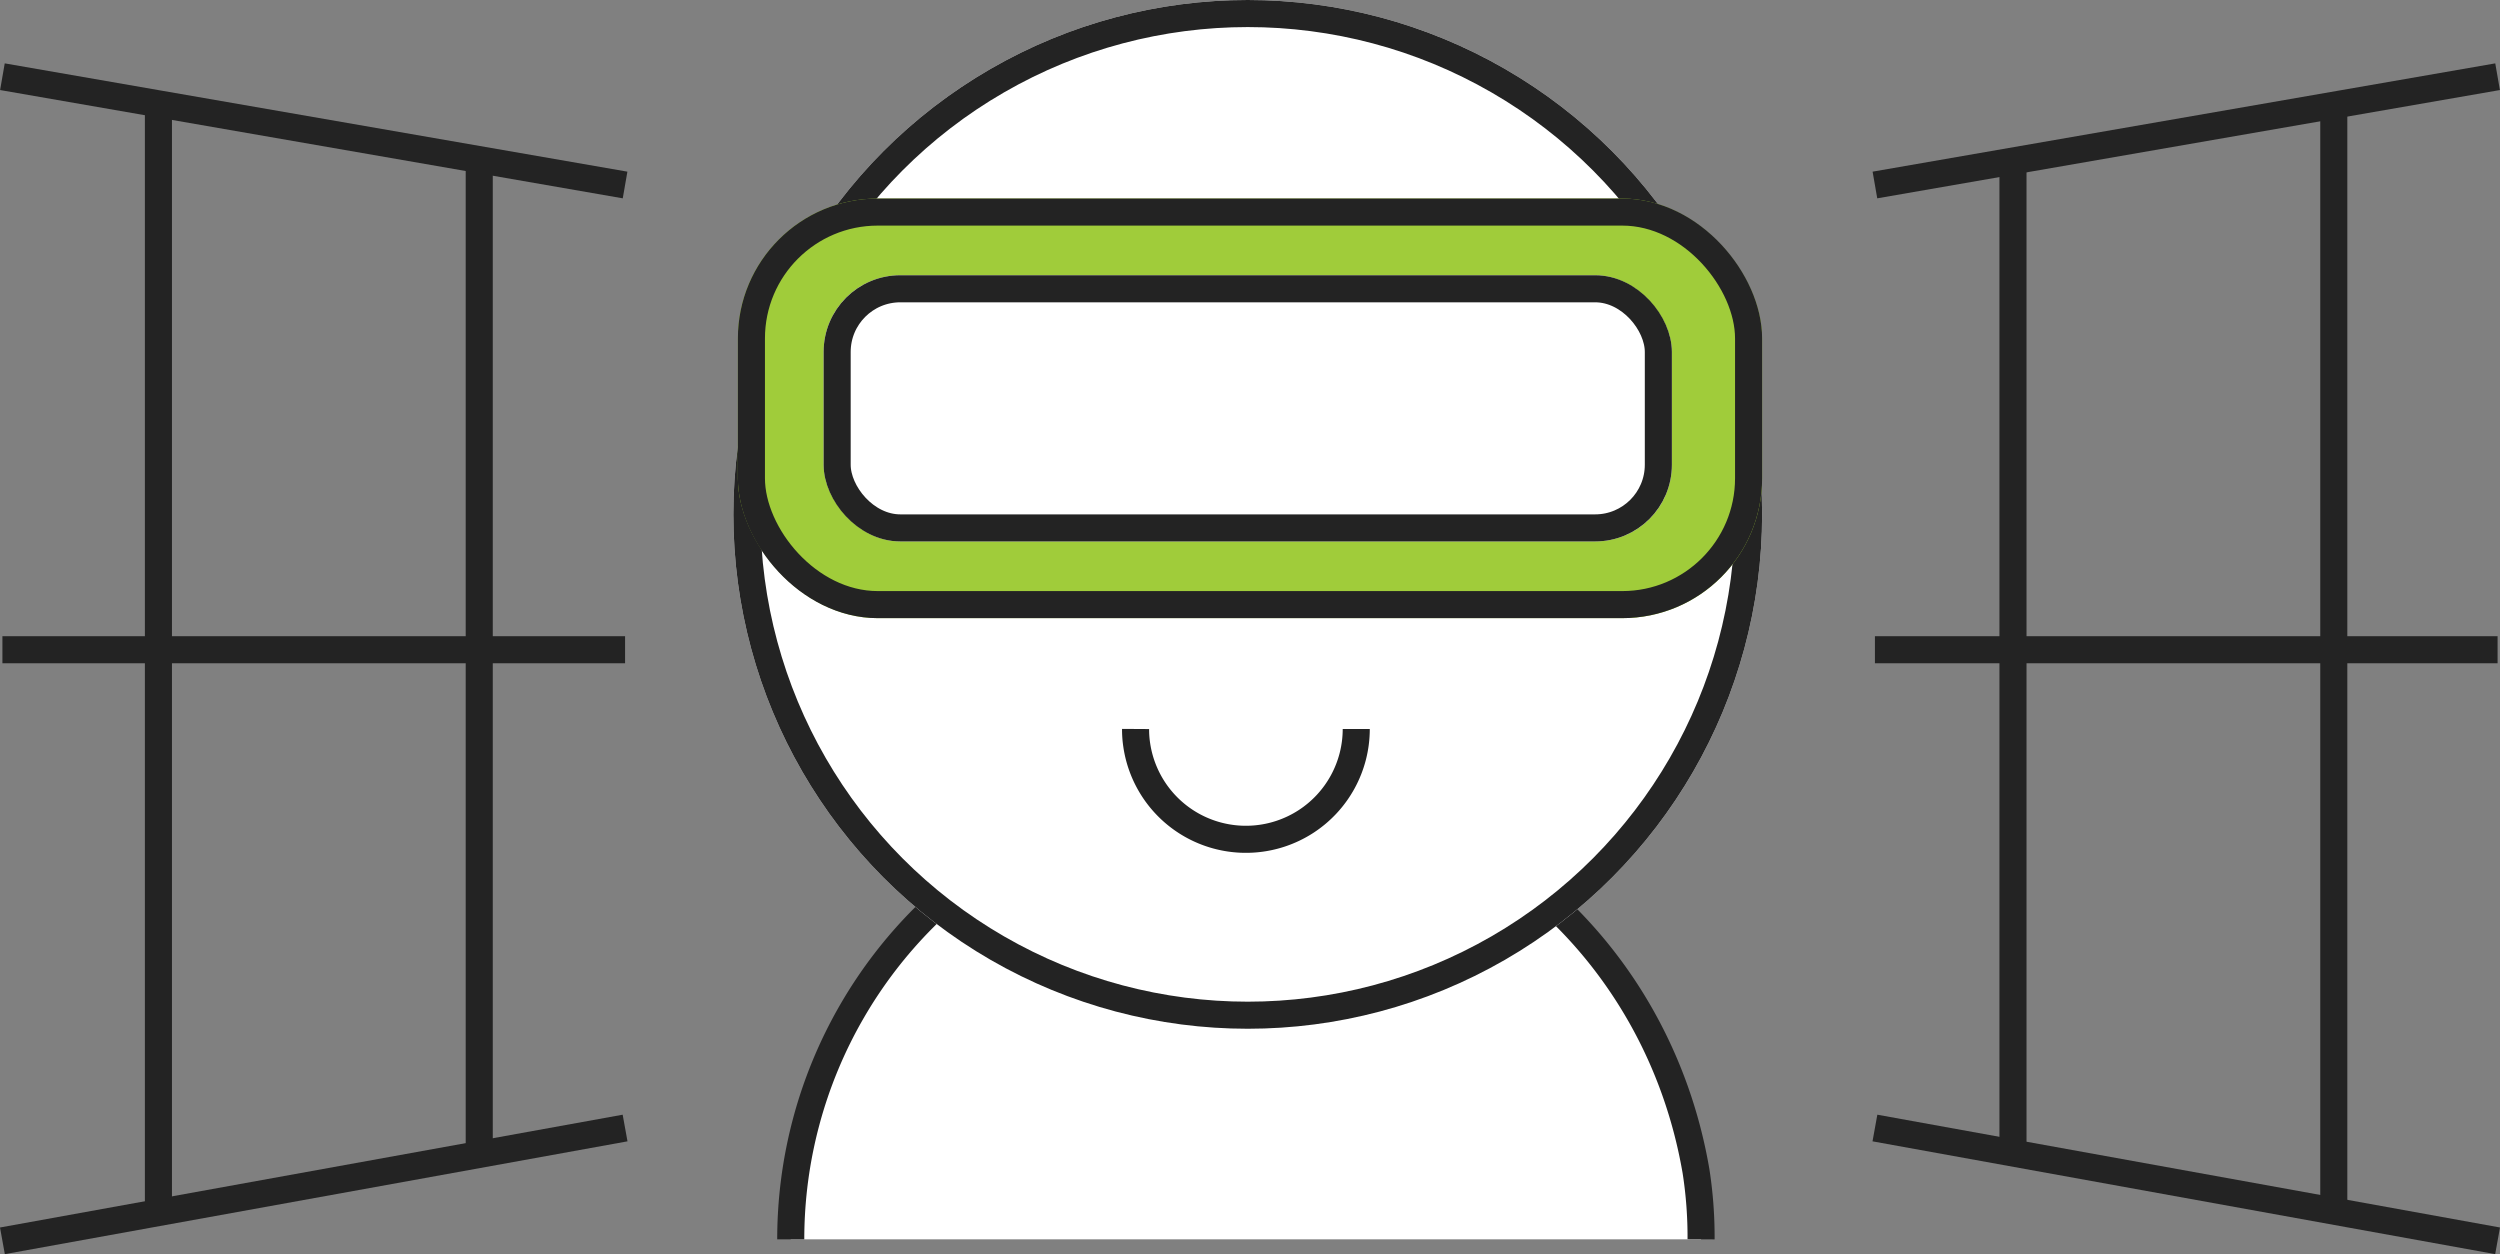 <svg xmlns="http://www.w3.org/2000/svg" width="554.07" height="277.952" viewBox="0 0 554.07 277.952">
  <rect x="0" y="0" width="554.07" height="277.952" fill="#808080" stroke="none"/>
  <g id="graphic_virtual-experiential-marketing" transform="translate(-698.465 -729)">
    <g id="Group_837" data-name="Group 837" transform="translate(860.681 729)">
      <path id="Path_101" data-name="Path 101" d="M201.754,0A100.876,100.876,0,0,1,100.877,100.875C51.014,100.875,9.6,64.7,1.118,15.067A94.833,94.833,0,0,1,0,0" transform="translate(214.79 274.664) rotate(180)" fill="#fff" stroke="#232323" stroke-width="6"/>
      <g id="Ellipse_1" data-name="Ellipse 1" transform="translate(0.319)" fill="#fff" stroke="#232323" stroke-width="6">
        <circle cx="114" cy="114" r="114" stroke="none"/>
        <circle cx="114" cy="114" r="111" fill="none"/>
      </g>
      <g id="Rectangle_51" data-name="Rectangle 51" transform="translate(1.319 44)" fill="#a0cc3a" stroke="#232323" stroke-width="6">
        <rect width="227" height="93" rx="31" stroke="none"/>
        <rect x="3" y="3" width="221" height="87" rx="28" fill="none"/>
      </g>
      <path id="Path_78" data-name="Path 78" d="M48.908,14A24.456,24.456,0,0,1,.271,17.653,22.989,22.989,0,0,1,0,14" transform="translate(89.459 147.562)" fill="#fff" stroke="#232323" stroke-width="6"/>
      <g id="Rectangle_52" data-name="Rectangle 52" transform="translate(20.319 61)" fill="#fff" stroke="#232323" stroke-width="6">
        <rect width="188" height="59" rx="17" stroke="none"/>
        <rect x="3" y="3" width="182" height="53" rx="14" fill="none"/>
      </g>
    </g>
    <line id="Line_5" data-name="Line 5" x2="138" y2="24" transform="translate(699 746)" fill="none" stroke="#232323" stroke-width="6"/>
    <line id="Line_8" data-name="Line 8" x1="138" y2="24" transform="translate(1114 746)" fill="none" stroke="#232323" stroke-width="6"/>
    <line id="Line_6" data-name="Line 6" y1="25" x2="138" transform="translate(699 979)" fill="none" stroke="#232323" stroke-width="6"/>
    <line id="Line_10" data-name="Line 10" x1="138" y1="25" transform="translate(1114 979)" fill="none" stroke="#232323" stroke-width="6"/>
    <line id="Line_7" data-name="Line 7" x2="138" transform="translate(699 873)" fill="none" stroke="#232323" stroke-width="6"/>
    <line id="Line_9" data-name="Line 9" x1="138" transform="translate(1114 873)" fill="none" stroke="#232323" stroke-width="6"/>
    <line id="Line_11" data-name="Line 11" y2="245.444" transform="translate(733.576 751.889)" fill="none" stroke="#232323" stroke-width="6"/>
    <line id="Line_14" data-name="Line 14" y2="245.444" transform="translate(1215.699 751.889)" fill="none" stroke="#232323" stroke-width="6"/>
    <line id="Line_12" data-name="Line 12" y2="221.095" transform="translate(804.677 764.55)" fill="none" stroke="#232323" stroke-width="6"/>
    <line id="Line_13" data-name="Line 13" y2="221.095" transform="translate(1144.598 764.55)" fill="none" stroke="#232323" stroke-width="6"/>
  </g>
</svg>
